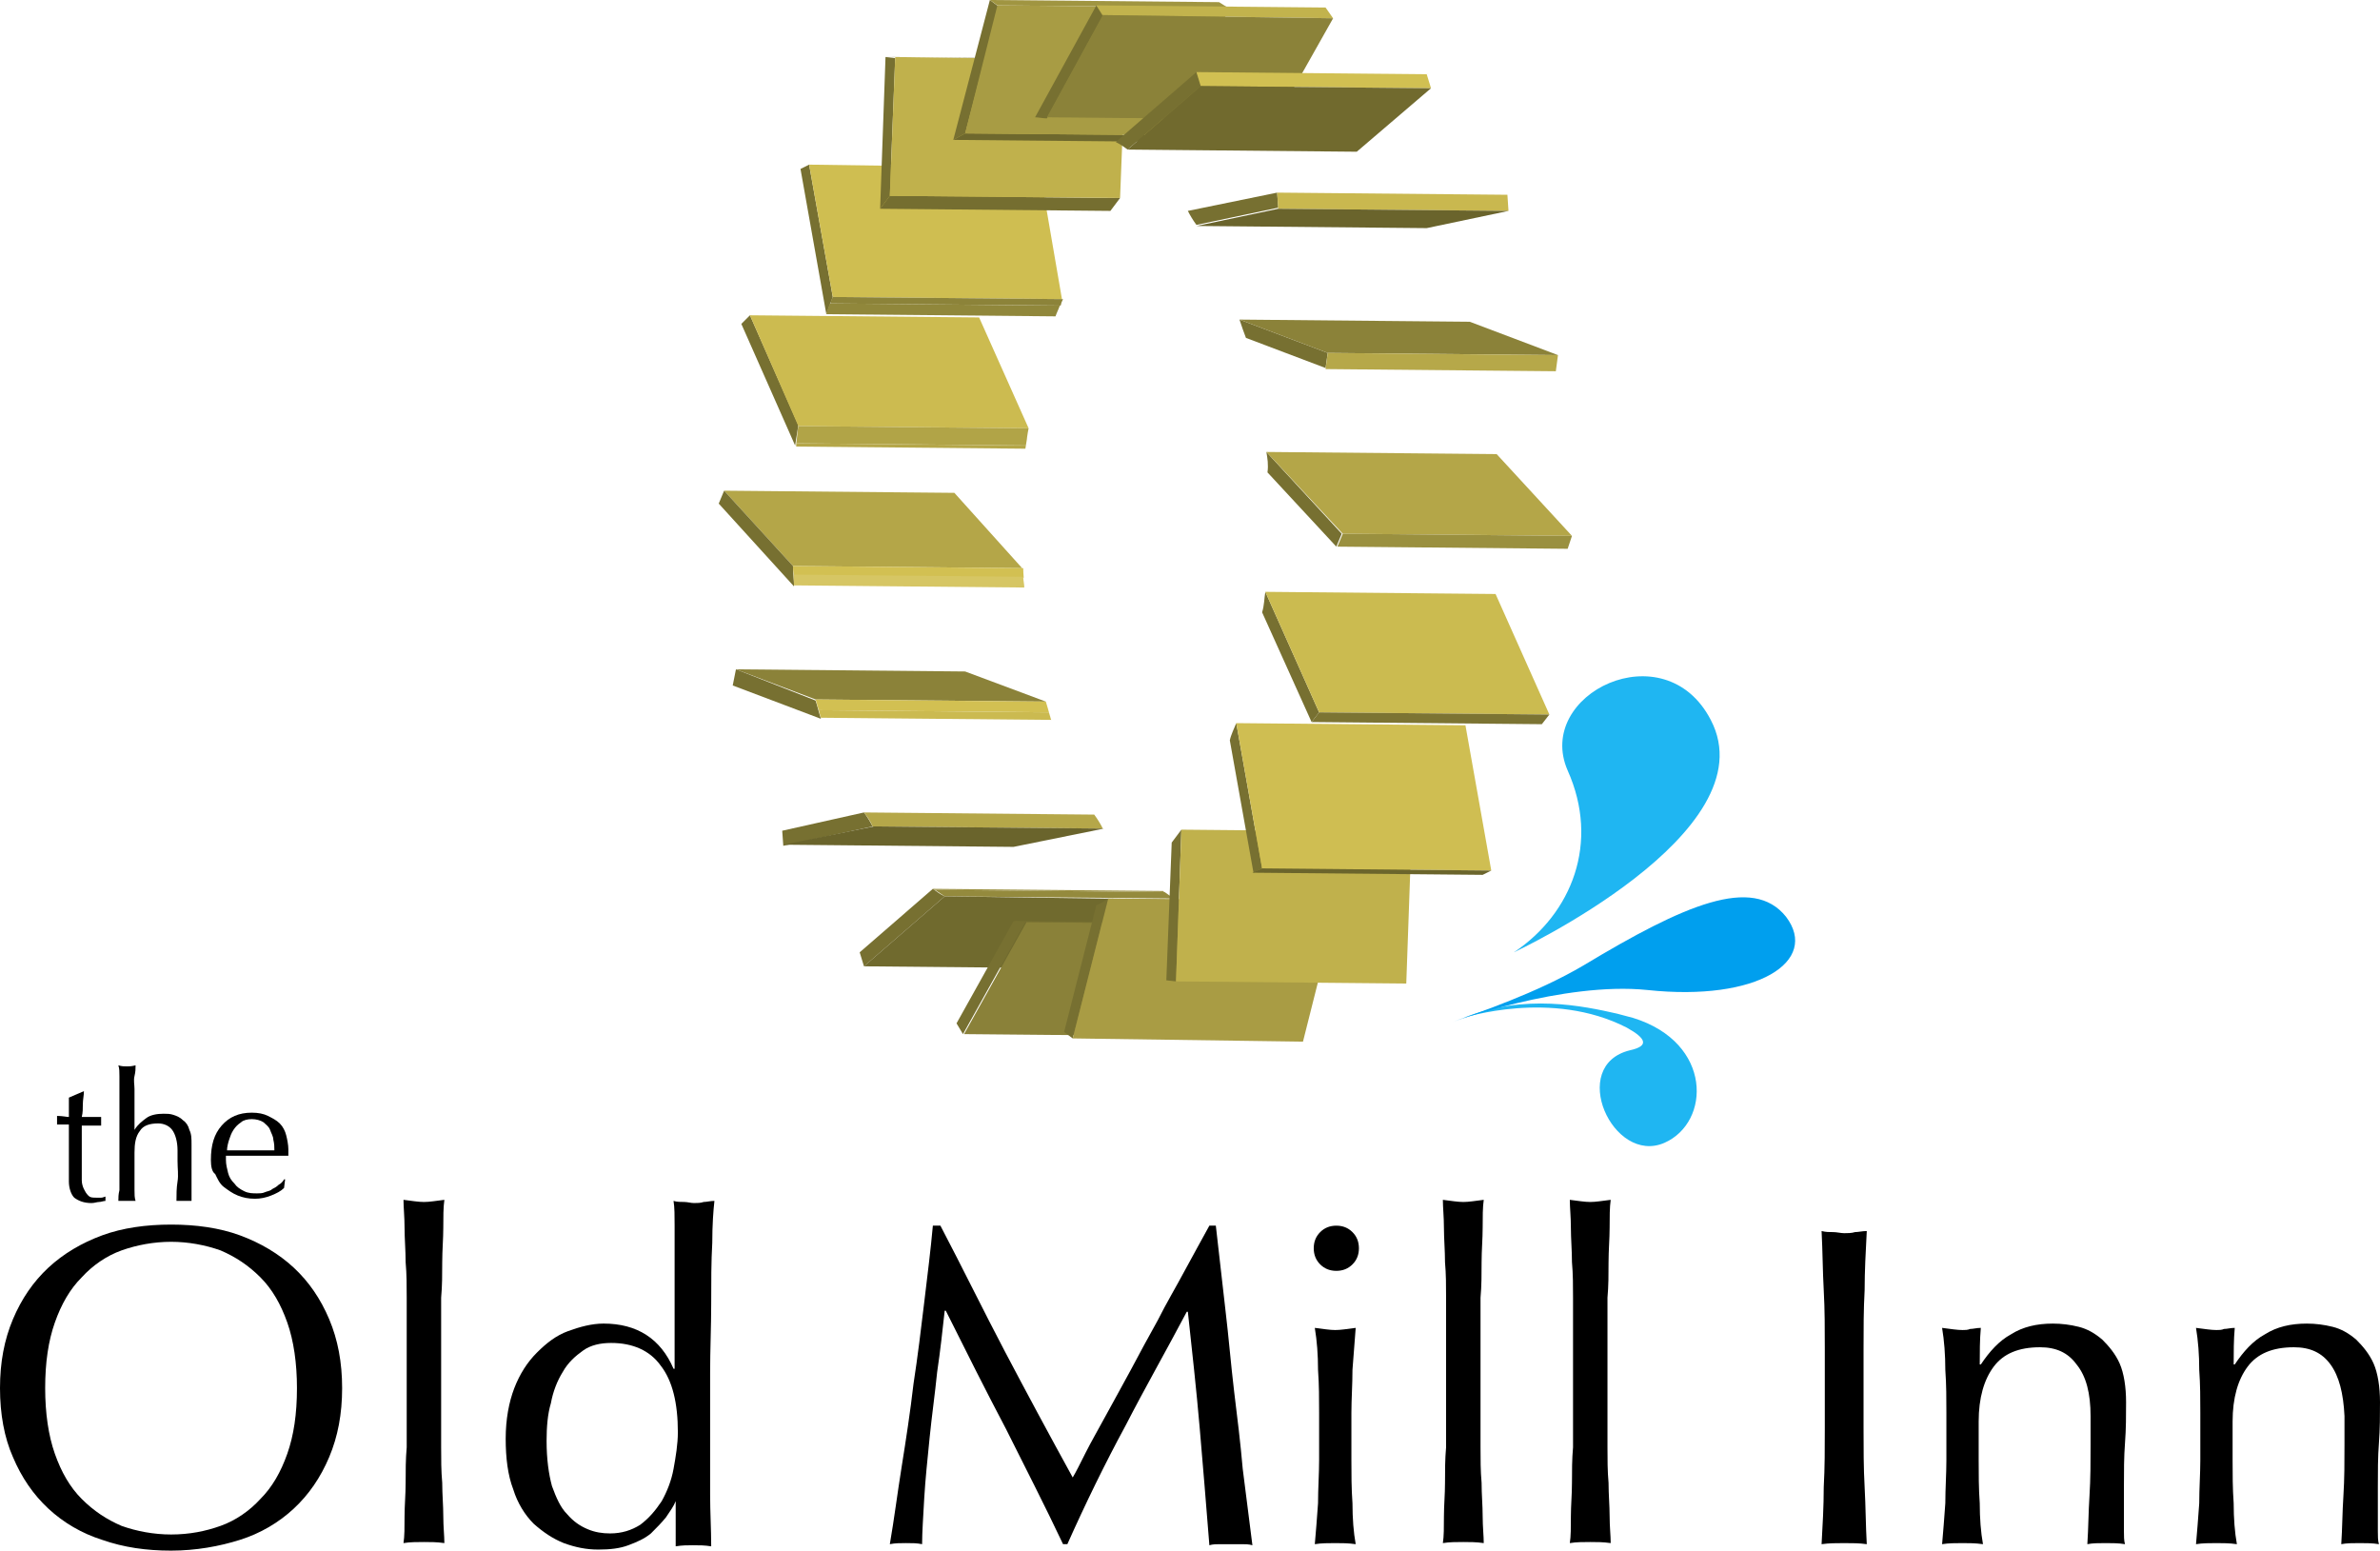 <?xml version="1.0" encoding="utf-8"?>
<!-- Generator: Adobe Illustrator 16.0.4, SVG Export Plug-In . SVG Version: 6.00 Build 0)  -->
<!DOCTYPE svg PUBLIC "-//W3C//DTD SVG 1.1//EN" "http://www.w3.org/Graphics/SVG/1.1/DTD/svg11.dtd">
<svg version="1.1" id="Layer_1" xmlns="http://www.w3.org/2000/svg" xmlns:xlink="http://www.w3.org/1999/xlink" x="0px" y="0px"
	 width="329.189px" height="214.449px" viewBox="125.009 280.013 329.189 214.449"
	 enable-background="new 125.009 280.013 329.189 214.449" xml:space="preserve">
<g>
	<g>
		<g enable-background="new    ">
			<g>
				<path fill="#777031" d="M236.921,302.782l3.274,18.305c-0.298,0.744-0.596,1.637-0.893,2.381l-3.572-20.091L236.921,302.782z"/>
			</g>
			<g>
				<polygon fill="#CFBE51" points="236.921,302.782 268.769,303.229 271.894,321.384 240.196,321.087 				"/>
			</g>
			<g enable-background="new    ">
				<g>
					<defs>
						<path id="SVGID_1_" d="M240.196,321.087l31.848,0.297c-0.298,0.744-0.596,1.637-0.894,2.381l-31.847-0.298
							C239.451,322.724,239.749,321.979,240.196,321.087z"/>
					</defs>
					<clipPath id="SVGID_2_">
						<use xlink:href="#SVGID_1_"  overflow="visible"/>
					</clipPath>
					<g clip-path="url(#SVGID_2_)" enable-background="new    ">
						<path fill="#8C8339" d="M240.196,321.087l31.848,0.297c-0.149,0.298-0.298,0.595-0.298,0.893l-31.848-0.298
							C239.898,321.682,240.047,321.384,240.196,321.087"/>
						<path fill="#90873B" d="M239.749,321.979l31.848,0.298c-0.149,0.446-0.447,1.042-0.596,1.488l-31.848-0.298
							C239.451,323.021,239.6,322.575,239.749,321.979"/>
					</g>
				</g>
			</g>
		</g>
		<g enable-background="new    ">
			<g enable-background="new    ">
				<g>
					<defs>
						<path id="SVGID_3_" d="M248.083,307.098l31.848,0.298c-0.447,0.595-0.894,1.19-1.34,1.786l-31.848-0.297
							C247.19,308.288,247.637,307.693,248.083,307.098z"/>
					</defs>
					<clipPath id="SVGID_4_">
						<use xlink:href="#SVGID_3_"  overflow="visible"/>
					</clipPath>
					<g clip-path="url(#SVGID_4_)" enable-background="new    ">
						<path fill="#756E30" d="M248.083,307.098l31.848,0.298c-0.447,0.595-0.894,1.19-1.34,1.786l-31.848-0.297
							C247.19,308.288,247.637,307.693,248.083,307.098"/>
					</g>
				</g>
			</g>
			<g>
				<path fill="#777031" d="M247.488,287.9l1.34,0.149l-0.744,19.049c-0.446,0.595-0.894,1.19-1.34,1.786L247.488,287.9z"/>
			</g>
			<g>
				<polygon fill="#787131" points="247.488,287.9 279.335,288.198 280.675,288.346 248.827,287.9 				"/>
			</g>
			<g>
				<polygon fill="#C0B14C" points="248.827,287.9 280.675,288.346 279.931,307.396 248.083,307.098 				"/>
			</g>
		</g>
		<g enable-background="new    ">
			<g>
				<polygon fill="#B4A648" points="225.164,347.875 257.012,348.172 266.388,358.589 234.69,358.292 				"/>
			</g>
			<g>
				<path fill="#777031" d="M225.164,347.875l9.525,10.417c0,0.893,0.148,1.935,0.148,2.827l-10.417-11.459L225.164,347.875z"/>
			</g>
			<g enable-background="new    ">
				<g>
					<defs>
						<path id="SVGID_5_" d="M234.69,358.292l31.847,0.297c0,0.893,0.149,1.935,0.149,2.828l-31.848-0.298
							C234.838,360.078,234.69,359.185,234.69,358.292z"/>
					</defs>
					<clipPath id="SVGID_6_">
						<use xlink:href="#SVGID_5_"  overflow="visible"/>
					</clipPath>
					<g clip-path="url(#SVGID_6_)" enable-background="new    ">
						<path fill="#D2C052" d="M234.69,358.292l31.847,0.297c0,0.447,0,0.893,0.149,1.339l-31.848-0.297
							C234.69,359.036,234.69,358.589,234.69,358.292"/>
						<path fill="#D6C664" d="M234.69,359.482l31.847,0.298c0,0.446,0.149,1.042,0.149,1.488l-31.848-0.297
							C234.838,360.524,234.69,360.078,234.69,359.482"/>
					</g>
				</g>
			</g>
		</g>
		<g enable-background="new    ">
			<g>
				<path fill="#777031" d="M228.737,323.617l6.696,15.18c-0.148,0.893-0.297,1.935-0.446,2.828l-7.44-16.817L228.737,323.617z"/>
			</g>
			<g>
				<polygon fill="#CCBB50" points="228.737,323.617 260.435,323.915 267.281,339.243 235.433,338.945 				"/>
			</g>
			<g enable-background="new    ">
				<g>
					<defs>
						<path id="SVGID_7_" d="M235.433,338.945l31.848,0.297c-0.148,0.893-0.297,1.935-0.446,2.828l-31.848-0.297
							C235.136,340.731,235.284,339.838,235.433,338.945z"/>
					</defs>
					<clipPath id="SVGID_8_">
						<use xlink:href="#SVGID_7_"  overflow="visible"/>
					</clipPath>
					<g clip-path="url(#SVGID_8_)" enable-background="new    ">
						<path fill="#B1A447" d="M235.433,338.945l31.848,0.297c-0.148,0.744-0.297,1.637-0.297,2.381l-31.848-0.298
							C235.284,340.434,235.284,339.689,235.433,338.945"/>
						<path fill="#B5A749" d="M235.136,341.326l31.848,0.298c0,0.149,0,0.297,0,0.446l-31.848-0.297
							C235.136,341.624,235.136,341.475,235.136,341.326"/>
					</g>
				</g>
			</g>
		</g>
		<g enable-background="new    ">
			<g enable-background="new    ">
				<g>
					<defs>
						<path id="SVGID_9_" d="M258.5,298.466l31.848,0.297c-0.596,0.298-1.042,0.595-1.637,0.893l-31.848-0.298
							C257.458,299.062,257.906,298.764,258.5,298.466z"/>
					</defs>
					<clipPath id="SVGID_10_">
						<use xlink:href="#SVGID_9_"  overflow="visible"/>
					</clipPath>
					<g clip-path="url(#SVGID_10_)" enable-background="new    ">
						<path fill="#6E682D" d="M258.5,298.466l31.848,0.297c-0.596,0.298-1.042,0.595-1.637,0.893l-31.848-0.298
							C257.458,299.062,257.906,298.764,258.5,298.466"/>
					</g>
				</g>
			</g>
			<g>
				<path fill="#777031" d="M261.923,280.013l1.19,0.893l-4.613,17.561c-0.595,0.297-1.042,0.595-1.637,0.893L261.923,280.013z"/>
			</g>
			<g>
				<polygon fill="#A09541" points="261.923,280.013 293.622,280.31 294.813,281.054 262.965,280.757 				"/>
			</g>
			<g>
				<polygon fill="#A89C44" points="262.965,280.757 294.813,281.054 290.348,298.764 258.5,298.466 				"/>
			</g>
		</g>
		<g enable-background="new    ">
			<g>
				<path fill="#777031" d="M296.449,324.212l12.203,4.613l-0.298,2.084l-11.013-4.167
					C297.045,325.998,296.747,325.105,296.449,324.212z"/>
			</g>
			<g>
				<polygon fill="#8B8239" points="296.449,324.212 328.297,324.51 340.5,329.123 308.653,328.825 				"/>
			</g>
			<g>
				<polygon fill="#B6A849" points="308.653,328.825 340.5,329.123 340.202,331.355 308.355,331.058 				"/>
			</g>
		</g>
		<g enable-background="new    ">
			<g enable-background="new    ">
				<g>
					<defs>
						
							<rect id="SVGID_11_" x="268.024" y="296.234" transform="matrix(-1 -0.009 0.009 -1 565.114 595.11)" width="31.849" height="0"/>
					</defs>
					<clipPath id="SVGID_12_">
						<use xlink:href="#SVGID_11_"  overflow="visible"/>
					</clipPath>
					<g clip-path="url(#SVGID_12_)" enable-background="new    ">
						<path fill="#6E682D" d="M268.025,296.085l31.848,0.298l0,0L268.025,296.085L268.025,296.085"/>
					</g>
				</g>
			</g>
			<g>
				<path fill="#777031" d="M276.656,280.757l0.893,1.488l-7.738,14.138c-0.596,0-1.19-0.149-1.637-0.149L276.656,280.757z"/>
			</g>
			<g>
				<polygon fill="#C2B34D" points="276.656,280.757 308.355,281.054 309.397,282.542 277.549,282.096 				"/>
			</g>
			<g>
				<polygon fill="#8B8239" points="277.549,282.096 309.397,282.542 301.509,296.531 269.811,296.234 				"/>
			</g>
		</g>
		<g enable-background="new    ">
			<g>
				<path fill="#777031" d="M290.496,289.983l0.596,1.935l-10.12,8.78c-0.595-0.446-1.041-0.744-1.637-1.042L290.496,289.983z"/>
			</g>
			<g>
				<polygon fill="#D1C052" points="290.496,289.983 322.344,290.281 322.94,292.216 291.092,291.918 				"/>
			</g>
			<g>
				<polygon fill="#716A2E" points="291.092,291.918 322.94,292.216 312.671,300.996 280.972,300.698 				"/>
			</g>
		</g>
		<g enable-background="new    ">
			<g>
				<path fill="#777031" d="M301.658,306.651l0.148,2.083l-11.311,2.381c-0.446-0.595-0.893-1.339-1.19-1.935L301.658,306.651z"/>
			</g>
			<g>
				<polygon fill="#C9B84F" points="301.658,306.651 333.505,306.949 333.655,309.181 301.807,308.884 				"/>
			</g>
			<g>
				<polygon fill="#6A642C" points="301.807,308.884 333.655,309.181 322.344,311.562 290.496,311.265 				"/>
			</g>
		</g>
		<g enable-background="new    ">
			<g>
				<path fill="#777031" d="M300.022,361.863l7.44,16.668l-1.042,1.339l-6.846-15.18
					C299.872,363.798,299.872,362.756,300.022,361.863z"/>
			</g>
			<g>
				<polygon fill="#CBBB50" points="300.022,361.863 331.868,362.161 339.31,378.829 307.462,378.531 				"/>
			</g>
			<g>
				<polygon fill="#7C7433" points="307.462,378.531 339.31,378.829 338.268,380.168 306.42,379.871 				"/>
			</g>
		</g>
		<g enable-background="new    ">
			<g>
				<path fill="#777031" d="M254.035,402.938c0.596,0.447,1.042,0.744,1.638,1.042l-11.162,9.674l-0.595-1.936L254.035,402.938z"/>
			</g>
			<g enable-background="new    ">
				<g>
					<defs>
						<path id="SVGID_13_" d="M254.035,402.938l31.848,0.298c0.596,0.446,1.042,0.744,1.638,1.042l-31.848-0.298
							C255.077,403.682,254.631,403.385,254.035,402.938z"/>
					</defs>
					<clipPath id="SVGID_14_">
						<use xlink:href="#SVGID_13_"  overflow="visible"/>
					</clipPath>
					<g clip-path="url(#SVGID_14_)" enable-background="new    ">
						<path fill="#998E3E" d="M254.035,402.938l31.848,0.298l0.149,0.149l-31.848-0.298
							C254.185,403.087,254.185,403.087,254.035,402.938"/>
						<path fill="#948A3D" d="M254.333,403.087l31.848,0.298c0.446,0.297,0.893,0.595,1.34,0.893l-31.848-0.298
							C255.227,403.682,254.78,403.385,254.333,403.087"/>
					</g>
				</g>
			</g>
			<g>
				<polygon fill="#706A2E" points="255.673,403.979 287.521,404.426 276.359,413.95 244.511,413.653 				"/>
			</g>
		</g>
		<g enable-background="new    ">
			<g enable-background="new    ">
				<g>
					<defs>
						<path id="SVGID_15_" d="M298.682,407.849l-31.848-0.298c-0.595,0-1.042,0-1.637-0.148l31.848,0.298
							C297.64,407.849,298.236,407.849,298.682,407.849z"/>
					</defs>
					<clipPath id="SVGID_16_">
						<use xlink:href="#SVGID_15_"  overflow="visible"/>
					</clipPath>
					<g clip-path="url(#SVGID_16_)" enable-background="new    ">
						<path fill="#797232" d="M265.198,407.402l31.848,0.298c0.446,0,0.893,0,1.339,0.148l-31.848-0.298
							C266.09,407.551,265.644,407.551,265.198,407.402"/>
						<path fill="#756E30" d="M266.536,407.551l31.848,0.298c0.149,0,0.149,0,0.298,0l-31.848-0.298
							C266.834,407.551,266.686,407.551,266.536,407.551"/>
					</g>
				</g>
			</g>
			<g>
				<path fill="#777031" d="M265.198,407.402c0.595,0,1.19,0.148,1.637,0.148l-8.632,15.478l-0.893-1.488L265.198,407.402z"/>
			</g>
			<g>
				<polygon fill="#8A8139" points="266.984,407.551 298.83,407.849 290.199,423.326 258.352,423.028 				"/>
			</g>
		</g>
		<g enable-background="new    ">
			<g>
				<path fill="#777031" d="M278.293,404.277l-4.911,19.347l-1.19-0.894l4.465-17.561
					C277.252,405.021,277.847,404.575,278.293,404.277z"/>
			</g>
			<g>
				<polygon fill="#A99C44" points="278.293,404.277 310.141,404.575 305.23,424.07 273.382,423.624 				"/>
			</g>
		</g>
		<g enable-background="new    ">
			<g>
				<path fill="#777031" d="M288.413,394.753l-0.744,20.983l-1.34-0.148l0.744-19.049
					C287.521,395.943,287.967,395.348,288.413,394.753z"/>
			</g>
			<g>
				<polygon fill="#C0B14C" points="288.413,394.753 320.261,395.05 319.517,416.034 287.669,415.736 				"/>
			</g>
		</g>
		<g enable-background="new    ">
			<g>
				<path fill="#777031" d="M296.003,380.02l3.571,20.091l-1.19,0.595l-3.273-18.304
					C295.259,381.657,295.705,380.764,296.003,380.02z"/>
			</g>
			<g>
				<polygon fill="#CFBE52" points="296.003,380.02 327.701,380.317 331.274,400.408 299.574,400.11 				"/>
			</g>
			<g>
				<polygon fill="#6B652C" points="299.574,400.11 331.274,400.408 330.082,401.003 298.236,400.705 				"/>
			</g>
		</g>
		<g enable-background="new    ">
			<g>
				<path fill="#777031" d="M300.17,342.517l10.417,11.31l-0.744,1.786l-9.524-10.269
					C300.468,344.303,300.319,343.41,300.17,342.517z"/>
			</g>
			<g>
				<polygon fill="#B4A648" points="300.17,342.517 332.018,342.814 342.435,354.125 310.736,353.827 				"/>
			</g>
			<g>
				<polygon fill="#9A903F" points="310.736,353.827 342.435,354.125 341.839,355.911 309.992,355.613 				"/>
			</g>
		</g>
		<g enable-background="new    ">
			<g>
				<polygon fill="#8B8239" points="226.802,372.579 258.5,372.876 269.662,377.043 237.815,376.746 				"/>
			</g>
			<g>
				<path fill="#777031" d="M226.802,372.579l11.013,4.316c0.298,0.893,0.446,1.637,0.744,2.53l-12.203-4.613L226.802,372.579z"/>
			</g>
			<g enable-background="new    ">
				<g>
					<defs>
						<path id="SVGID_17_" d="M237.815,376.746l31.848,0.297c0.297,0.893,0.446,1.637,0.744,2.53l-31.848-0.298
							C238.261,378.531,238.113,377.639,237.815,376.746z"/>
					</defs>
					<clipPath id="SVGID_18_">
						<use xlink:href="#SVGID_17_"  overflow="visible"/>
					</clipPath>
					<g clip-path="url(#SVGID_18_)" enable-background="new    ">
						<path fill="#D2C052" d="M237.815,376.746l31.848,0.297c0.148,0.447,0.297,1.042,0.446,1.488l-31.848-0.297
							C238.113,377.787,237.963,377.341,237.815,376.746"/>
						<path fill="#CBBA50" d="M238.261,378.234l31.848,0.297c0.148,0.298,0.148,0.744,0.298,1.042l-31.848-0.298
							C238.409,378.978,238.409,378.68,238.261,378.234"/>
					</g>
				</g>
			</g>
		</g>
		<g enable-background="new    ">
			<g>
				<path fill="#777031" d="M244.511,392.372c0.447,0.595,0.894,1.339,1.191,1.935l-12.353,2.679l-0.148-2.084L244.511,392.372z"/>
			</g>
			<g enable-background="new    ">
				<g>
					<defs>
						<path id="SVGID_19_" d="M244.511,392.372l31.848,0.298c0.446,0.595,0.894,1.339,1.19,1.935l-31.847-0.298
							C245.405,393.562,244.958,392.967,244.511,392.372z"/>
					</defs>
					<clipPath id="SVGID_20_">
						<use xlink:href="#SVGID_19_"  overflow="visible"/>
					</clipPath>
					<g clip-path="url(#SVGID_20_)" enable-background="new    ">
						<path fill="#B5A749" d="M244.511,392.372l31.848,0.298c0.446,0.595,0.894,1.339,1.19,1.935l-31.847-0.298
							C245.405,393.562,244.958,392.967,244.511,392.372"/>
						<polyline fill="#B1A447" points="245.851,394.306 277.549,394.604 277.698,394.604 245.851,394.306 245.851,394.306 						"/>
					</g>
				</g>
			</g>
			<g>
				<polygon fill="#6A642C" points="245.851,394.306 277.698,394.604 265.198,397.134 233.35,396.836 				"/>
			</g>
		</g>
	</g>
</g>
<g>
	<path d="M125.009,471.99c0-3.571,0.595-6.697,1.786-9.524c1.19-2.827,2.827-5.209,4.91-7.144c2.084-1.935,4.614-3.423,7.441-4.465
		c2.827-1.041,6.102-1.487,9.524-1.487s6.697,0.446,9.524,1.487c2.828,1.042,5.357,2.53,7.441,4.465
		c2.083,1.935,3.721,4.316,4.911,7.144s1.785,5.953,1.785,9.524c0,3.572-0.595,6.697-1.785,9.524
		c-1.19,2.828-2.828,5.209-4.911,7.144c-2.084,1.935-4.613,3.423-7.441,4.315c-2.827,0.894-6.102,1.488-9.524,1.488
		s-6.548-0.446-9.524-1.488c-2.827-0.893-5.357-2.381-7.441-4.315c-2.083-1.935-3.72-4.315-4.91-7.144
		C125.604,478.836,125.009,475.562,125.009,471.99z M166.083,471.99c0-3.423-0.446-6.548-1.34-9.078
		c-0.893-2.529-2.083-4.613-3.72-6.25c-1.638-1.638-3.423-2.828-5.507-3.721c-2.083-0.744-4.465-1.19-6.846-1.19
		s-4.762,0.446-6.846,1.19c-2.083,0.744-4.018,2.083-5.506,3.721c-1.638,1.637-2.828,3.721-3.721,6.25
		c-0.894,2.53-1.34,5.507-1.34,9.078c0,3.423,0.446,6.548,1.34,9.078c0.893,2.53,2.083,4.613,3.721,6.25
		c1.637,1.638,3.423,2.828,5.506,3.721c2.084,0.744,4.465,1.19,6.846,1.19c2.53,0,4.763-0.446,6.846-1.19
		c2.084-0.744,4.019-2.083,5.507-3.721c1.637-1.637,2.827-3.72,3.72-6.25C165.637,478.538,166.083,475.562,166.083,471.99z"/>
	<path d="M181.263,459.489c0-1.637,0-3.273-0.148-4.911c0-1.637-0.149-3.273-0.149-4.762s-0.148-2.828-0.148-3.869
		c1.19,0.148,2.083,0.297,2.827,0.297s1.637-0.148,2.828-0.297c-0.149,1.041-0.149,2.381-0.149,3.869s-0.148,3.125-0.148,4.762
		c0,1.638,0,3.274-0.149,4.911c0,1.638,0,3.274,0,4.613v11.46c0,1.487,0,2.976,0,4.613c0,1.637,0,3.273,0.149,4.911
		c0,1.637,0.148,3.125,0.148,4.613s0.149,2.679,0.149,3.721c-1.042-0.149-1.935-0.149-2.828-0.149c-0.893,0-1.935,0-2.827,0.149
		c0.148-0.894,0.148-2.232,0.148-3.721s0.149-2.977,0.149-4.613c0-1.638,0-3.274,0.148-4.911c0-1.638,0-3.274,0-4.613v-11.46
		C181.263,462.764,181.263,461.275,181.263,459.489z"/>
	<path d="M218.468,487.616c-0.298,0.744-0.744,1.34-1.34,2.232c-0.595,0.744-1.339,1.488-2.083,2.232
		c-0.894,0.744-1.935,1.19-3.125,1.637c-1.191,0.446-2.53,0.596-4.167,0.596c-1.638,0-3.126-0.298-4.763-0.893
		c-1.488-0.596-2.827-1.488-4.167-2.68c-1.19-1.19-2.232-2.827-2.827-4.762c-0.744-1.935-1.042-4.315-1.042-6.994
		c0-2.68,0.446-5.061,1.19-6.995s1.786-3.571,3.125-4.911c1.34-1.339,2.679-2.381,4.316-2.977c1.637-0.595,3.273-1.041,4.911-1.041
		c4.613,0,7.887,2.083,9.673,6.25h0.148v-6.25c0-1.638,0-3.274,0-4.763c0-1.637,0-3.125,0-4.613s0-2.828,0-4.167
		c0-1.34,0-2.53-0.148-3.423c0.446,0.148,1.042,0.148,1.488,0.148s0.893,0.149,1.34,0.149c0.446,0,0.893,0,1.339-0.149
		c0.446,0,0.893-0.148,1.488-0.148c-0.148,1.339-0.298,3.274-0.298,5.804c-0.148,2.53-0.148,5.357-0.148,8.483
		c0,3.125-0.149,6.25-0.149,9.524c0,3.273,0,6.25,0,8.929c0,2.828,0,5.507,0,7.888s0.149,4.762,0.149,7.144
		c-0.894-0.149-1.638-0.149-2.53-0.149c-0.744,0-1.488,0-2.381,0.149V487.616L218.468,487.616z M200.61,479.282
		c0,2.53,0.298,4.613,0.744,6.251c0.595,1.637,1.19,2.977,2.083,3.869c0.894,1.042,1.786,1.637,2.828,2.083
		c1.041,0.447,2.083,0.596,3.125,0.596c1.637,0,2.977-0.446,4.167-1.19c1.19-0.893,2.083-1.935,2.977-3.274
		c0.744-1.339,1.339-2.827,1.637-4.465c0.298-1.637,0.596-3.423,0.596-5.06c0-4.018-0.744-7.144-2.382-9.227
		c-1.488-2.084-3.869-3.125-6.846-3.125c-1.488,0-2.827,0.297-3.869,1.041s-2.083,1.638-2.827,2.977
		c-0.744,1.19-1.34,2.679-1.638,4.316C200.758,475.562,200.61,477.348,200.61,479.282z"/>
	<path d="M264.007,466.931c2.977,5.655,6.102,11.459,9.375,17.412c0.447-0.744,1.042-1.935,1.786-3.423s1.786-3.274,2.828-5.209
		c1.041-1.935,2.231-4.019,3.423-6.251c1.19-2.231,2.381-4.464,3.72-6.846c1.19-2.381,2.53-4.613,3.721-6.846
		c1.19-2.231,2.381-4.315,3.423-6.25h0.893c0.447,4.019,0.894,7.888,1.34,11.757c0.446,3.721,0.744,7.44,1.19,11.161
		c0.446,3.572,0.893,7.292,1.19,10.715c0.446,3.572,0.894,7.144,1.34,10.566c-0.446-0.148-1.042-0.148-1.488-0.148s-1.042,0-1.488,0
		s-1.042,0-1.488,0s-1.042,0-1.488,0.148c-0.446-5.655-0.893-11.013-1.339-16.221c-0.447-5.209-1.042-10.566-1.638-16.073h-0.148
		c-2.828,5.357-5.804,10.566-8.482,15.775c-2.828,5.209-5.507,10.715-8.037,16.37h-0.595c-2.53-5.357-5.209-10.566-7.888-15.924
		c-2.827-5.357-5.506-10.715-8.334-16.37h-0.148c-0.298,2.679-0.596,5.506-1.042,8.482c-0.298,2.977-0.744,6.102-1.042,9.078
		s-0.595,5.804-0.744,8.334c-0.148,2.679-0.297,4.763-0.297,6.399c-0.744-0.148-1.34-0.148-2.232-0.148
		c-0.744,0-1.488,0-2.232,0.148c0.595-3.423,1.042-6.994,1.637-10.715c0.596-3.721,1.19-7.59,1.637-11.459
		c0.596-3.87,1.042-7.59,1.488-11.311c0.447-3.721,0.894-7.292,1.19-10.566h1.042C258.202,455.472,261.031,461.275,264.007,466.931z
		"/>
	<path d="M306.718,452.644c0-0.893,0.298-1.637,0.893-2.232c0.596-0.595,1.34-0.893,2.232-0.893c0.894,0,1.637,0.298,2.232,0.893
		c0.596,0.596,0.893,1.34,0.893,2.232c0,0.894-0.297,1.638-0.893,2.232c-0.596,0.596-1.339,0.893-2.232,0.893
		c-0.893,0-1.637-0.297-2.232-0.893C307.016,454.281,306.718,453.537,306.718,452.644z M307.462,475.413
		c0-1.935,0-3.869-0.149-5.953c0-2.083-0.148-4.018-0.446-5.804c1.19,0.149,2.084,0.298,2.828,0.298s1.637-0.148,2.827-0.298
		c-0.148,1.786-0.298,3.721-0.446,5.804c0,2.084-0.148,4.019-0.148,5.953v6.548c0,1.935,0,3.87,0.148,5.953
		c0,2.084,0.148,4.019,0.446,5.655c-1.042-0.148-1.935-0.148-2.827-0.148c-0.894,0-1.935,0-2.828,0.148
		c0.149-1.637,0.298-3.571,0.446-5.655c0-2.083,0.149-4.019,0.149-5.953V475.413z"/>
	<path d="M325.023,459.489c0-1.637,0-3.273-0.148-4.911c0-1.637-0.149-3.273-0.149-4.762s-0.148-2.828-0.148-3.869
		c1.19,0.148,2.083,0.297,2.827,0.297s1.638-0.148,2.828-0.297c-0.149,1.041-0.149,2.381-0.149,3.869s-0.148,3.125-0.148,4.762
		c0,1.638,0,3.274-0.148,4.911c0,1.638,0,3.274,0,4.613v11.46c0,1.487,0,2.976,0,4.613c0,1.637,0,3.273,0.148,4.911
		c0,1.637,0.148,3.125,0.148,4.613s0.149,2.679,0.149,3.721c-1.042-0.149-1.935-0.149-2.828-0.149c-0.893,0-1.935,0-2.827,0.149
		c0.148-0.894,0.148-2.232,0.148-3.721s0.149-2.977,0.149-4.613c0-1.638,0-3.274,0.148-4.911c0-1.638,0-3.274,0-4.613v-11.46
		C325.023,462.764,325.023,461.275,325.023,459.489z"/>
	<path d="M342.583,459.489c0-1.637,0-3.273-0.148-4.911c0-1.637-0.149-3.273-0.149-4.762s-0.148-2.828-0.148-3.869
		c1.19,0.148,2.084,0.297,2.828,0.297s1.637-0.148,2.827-0.297c-0.148,1.041-0.148,2.381-0.148,3.869s-0.149,3.125-0.149,4.762
		c0,1.638,0,3.274-0.148,4.911c0,1.638,0,3.274,0,4.613v11.46c0,1.487,0,2.976,0,4.613c0,1.637,0,3.273,0.148,4.911
		c0,1.637,0.149,3.125,0.149,4.613s0.148,2.679,0.148,3.721c-1.042-0.149-1.935-0.149-2.827-0.149c-0.894,0-1.936,0-2.828,0.149
		c0.148-0.894,0.148-2.232,0.148-3.721s0.149-2.977,0.149-4.613c0-1.638,0-3.274,0.148-4.911c0-1.638,0-3.274,0-4.613v-11.46
		C342.583,462.764,342.583,461.275,342.583,459.489z"/>
	<path d="M377.259,458.447c-0.149-2.679-0.149-5.357-0.298-8.185c0.595,0.148,1.042,0.148,1.637,0.148
		c0.446,0,1.042,0.149,1.488,0.149s1.042,0,1.488-0.149c0.446,0,1.042-0.148,1.637-0.148c-0.148,2.827-0.297,5.506-0.297,8.185
		c-0.149,2.68-0.149,5.358-0.149,8.186v10.864c0,2.827,0,5.506,0.149,8.185c0.148,2.679,0.148,5.357,0.297,7.888
		c-1.041-0.148-1.935-0.148-3.125-0.148c-1.042,0-2.083,0-3.125,0.148c0.148-2.679,0.298-5.209,0.298-7.888
		c0.148-2.679,0.148-5.357,0.148-8.185v-10.864C377.407,463.806,377.407,461.127,377.259,458.447z"/>
	<path d="M412.232,468.717c-1.19-1.638-2.828-2.382-5.061-2.382c-2.976,0-5.06,0.894-6.399,2.679
		c-1.339,1.786-2.083,4.316-2.083,7.59v5.357c0,1.935,0,3.87,0.148,5.953c0,2.084,0.149,4.019,0.447,5.655
		c-1.042-0.148-1.935-0.148-2.828-0.148c-0.893,0-1.935,0-2.827,0.148c0.148-1.637,0.298-3.571,0.446-5.655
		c0-2.083,0.148-4.019,0.148-5.953v-6.548c0-1.935,0-3.869-0.148-5.952c0-2.084-0.149-4.019-0.446-5.805
		c1.19,0.149,2.083,0.298,2.827,0.298c0.298,0,0.744,0,1.042-0.148c0.446,0,0.893-0.149,1.488-0.149
		c-0.149,1.637-0.149,3.423-0.149,5.061h0.149c1.19-1.786,2.529-3.274,4.167-4.167c1.637-1.042,3.571-1.488,5.804-1.488
		c1.19,0,2.381,0.148,3.571,0.446c1.191,0.298,2.232,0.893,3.274,1.785c0.893,0.894,1.786,1.936,2.381,3.274
		c0.596,1.34,0.894,3.274,0.894,5.357c0,1.786,0,3.721-0.149,5.655c-0.148,1.935-0.148,3.869-0.148,6.102v4.167
		c0,0.744,0,1.34,0,1.935c0,0.596,0,1.34,0.148,1.786c-0.893-0.148-1.785-0.148-2.679-0.148c-0.893,0-1.785,0-2.529,0.148
		c0.148-2.232,0.148-4.465,0.297-6.697c0.149-2.381,0.149-4.613,0.149-7.144v-3.869
		C414.166,472.734,413.571,470.354,412.232,468.717z"/>
	<path d="M447.353,468.717c-1.19-1.638-2.827-2.382-5.06-2.382c-2.977,0-5.061,0.894-6.399,2.679
		c-1.34,1.786-2.083,4.316-2.083,7.59v5.357c0,1.935,0,3.87,0.148,5.953c0,2.084,0.148,4.019,0.446,5.655
		c-1.042-0.148-1.935-0.148-2.827-0.148c-0.894,0-1.935,0-2.828,0.148c0.149-1.637,0.298-3.571,0.446-5.655
		c0-2.083,0.149-4.019,0.149-5.953v-6.548c0-1.935,0-3.869-0.149-5.952c0-2.084-0.148-4.019-0.446-5.805
		c1.19,0.149,2.084,0.298,2.828,0.298c0.297,0,0.744,0,1.041-0.148c0.447,0,0.894-0.149,1.488-0.149
		c-0.148,1.637-0.148,3.423-0.148,5.061h0.148c1.19-1.786,2.53-3.274,4.167-4.167c1.638-1.042,3.572-1.488,5.804-1.488
		c1.191,0,2.382,0.148,3.572,0.446s2.232,0.893,3.274,1.785c0.893,0.894,1.785,1.936,2.381,3.274
		c0.595,1.34,0.893,3.274,0.893,5.357c0,1.786,0,3.721-0.148,5.655c-0.149,1.935-0.149,3.869-0.149,6.102v4.167
		c0,0.744,0,1.34,0,1.935c0,0.596,0,1.34,0.149,1.786c-0.894-0.148-1.786-0.148-2.679-0.148c-0.894,0-1.786,0-2.53,0.148
		c0.148-2.232,0.148-4.465,0.298-6.697c0.148-2.381,0.148-4.613,0.148-7.144v-3.869
		C449.139,472.734,448.543,470.354,447.353,468.717z"/>
</g>
<g>
	<path d="M136.616,430.916c0,0.596-0.148,1.19-0.148,1.786c0,0.595,0,1.19-0.148,1.785c0.148,0,0.595,0,1.041,0
		c0.447,0,1.042,0,1.638,0c0,0,0,0.149,0,0.298v0.298v0.298c0,0.148,0,0.148,0,0.297c-0.149,0-0.447,0-0.744,0
		c-0.298,0-0.447,0-0.744,0h-1.19c0,0,0,0.298,0,0.744c0,0.447,0,1.042,0,1.638c0,0.595,0,1.339,0,1.935c0,0.744,0,1.339,0,1.935
		c0,0.446,0,0.893,0,1.339c0,0.447,0.148,0.894,0.297,1.191c0.149,0.297,0.298,0.595,0.596,0.893s0.595,0.298,1.19,0.298
		c0.148,0,0.298,0,0.596,0c0.297,0,0.446-0.149,0.595-0.149v0.596c-0.298,0-0.595,0.148-0.893,0.148s-0.596,0.149-1.042,0.149
		c-1.042,0-1.786-0.298-2.381-0.744c-0.446-0.446-0.744-1.34-0.744-2.232c0-0.446,0-0.893,0-1.488s0-1.042,0-1.786
		c0-0.595,0-1.339,0-2.083s0-1.638,0-2.53h-0.744c-0.148,0-0.298,0-0.446,0c-0.149,0-0.298,0-0.446,0c0-0.148,0-0.148,0-0.298
		c0-0.148,0-0.148,0-0.297c0-0.149,0-0.149,0-0.298c0-0.149,0-0.149,0-0.298c0.744,0,1.339,0.148,1.637,0.148
		c0-0.297,0-0.744,0-1.19s0-1.041,0-1.488L136.616,430.916L136.616,430.916z"/>
	<path d="M141.528,432.553c0-0.595,0-1.339,0-1.935c0-0.595,0-1.19,0-1.786c0-0.595,0-1.041-0.148-1.487
		c0.446,0.148,0.893,0.148,1.19,0.148s0.596,0,1.19-0.148c0,0.446,0,0.893-0.148,1.487c-0.149,0.596,0,1.191,0,1.786
		c0,0.596,0,1.34,0,1.935c0,0.596,0,1.19,0,1.786v1.935l0,0c0.446-0.744,1.042-1.19,1.637-1.637
		c0.596-0.446,1.488-0.596,2.381-0.596c0.447,0,0.894,0,1.34,0.149c0.446,0.148,0.893,0.297,1.339,0.744
		c0.447,0.297,0.744,0.744,0.894,1.339c0.298,0.596,0.298,1.19,0.298,2.084c0,0.744,0,1.488,0,2.231c0,0.744,0,1.488,0,2.382v1.637
		c0,0.298,0,0.596,0,0.744c0,0.298,0,0.446,0,0.744c-0.298,0-0.744,0-1.042,0s-0.744,0-1.042,0c0-0.893,0-1.786,0.148-2.679
		c0.149-0.893,0-1.786,0-2.828v-1.487c0-1.191-0.297-2.232-0.743-2.828c-0.447-0.595-1.191-0.893-1.936-0.893
		c-1.19,0-2.083,0.298-2.529,1.041c-0.596,0.744-0.744,1.786-0.744,2.977c0,0.447,0,1.042,0,1.638c0,0.595,0,1.19,0,1.785
		c0,0.596,0,1.19,0,1.786s0,1.042,0.148,1.488c-0.446,0-0.744,0-1.19,0s-0.744,0-1.19,0c0-0.446,0-0.893,0.148-1.488
		c0-0.596,0-1.19,0-1.786c0-0.595,0-1.339,0-1.935c0-0.595,0-1.339,0-1.785v-4.465C141.528,433.893,141.528,433.297,141.528,432.553
		z"/>
	<path d="M154.178,440.44c0-2.083,0.446-3.571,1.488-4.762c1.041-1.191,2.381-1.786,4.166-1.786c0.894,0,1.638,0.148,2.232,0.446
		c0.596,0.298,1.19,0.596,1.638,1.042c0.446,0.446,0.744,1.041,0.893,1.637s0.298,1.34,0.298,1.935c0,0.149,0,0.298,0,0.446
		c0,0.149,0,0.298,0,0.447c-0.894,0-1.786,0-2.679,0c-0.894,0-1.786,0-2.679,0c-0.596,0-1.042,0-1.638,0c-0.595,0-1.041,0-1.637,0
		c0,0.148,0,0.148,0,0.297v0.298c0,0.596,0.148,1.19,0.298,1.786c0.148,0.595,0.446,1.042,0.893,1.488
		c0.298,0.446,0.744,0.744,1.34,1.041c0.595,0.298,1.19,0.298,1.785,0.298c0.298,0,0.744,0,1.042-0.148
		c0.298-0.149,0.744-0.149,1.042-0.446c0.298-0.149,0.595-0.298,0.893-0.596c0.298-0.148,0.596-0.446,0.744-0.744h0.149l-0.149,1.19
		c-0.446,0.446-1.042,0.744-1.785,1.042c-0.744,0.298-1.488,0.446-2.232,0.446c-0.894,0-1.638-0.148-2.382-0.446
		s-1.339-0.744-1.935-1.19c-0.595-0.446-0.893-1.19-1.19-1.786C154.326,442.077,154.178,441.333,154.178,440.44z M159.832,434.785
		c-0.595,0-1.19,0.149-1.487,0.446c-0.447,0.298-0.744,0.596-1.042,1.042s-0.446,0.893-0.596,1.34
		c-0.148,0.446-0.298,1.041-0.298,1.488c0.447,0,1.042,0,1.638,0c0.595,0,1.042,0,1.637,0c0.596,0,1.042,0,1.637,0
		c0.596,0,1.042,0,1.638,0c0-0.447,0-0.894-0.149-1.488c0-0.447-0.297-0.894-0.446-1.34c-0.148-0.446-0.595-0.744-0.893-1.042
		C161.024,434.935,160.428,434.785,159.832,434.785z"/>
</g>
<path fill="#1FB6F2" d="M350.917,420.796c11.013,3.423,10.715,14.436,4.316,17.264c-7.144,3.125-13.395-10.715-4.763-12.799
	c2.679-0.595,2.232-1.637-0.446-3.125c-10.418-5.357-22.621-1.34-22.621-1.34l0,0c8.483-3.423,16.668-1.637,21.281-0.595
	L350.917,420.796z"/>
<path fill="#009FEE" d="M344.072,413.504c-6.548,3.869-14.584,6.548-18.305,7.888c0,0,15.478-5.655,27.085-4.465
	c15.329,1.638,23.812-4.018,19.198-10.119C367.437,401.003,357.912,405.17,344.072,413.504z"/>
<path fill="#1FB6F2" d="M334.399,411.718c0,0,35.419-16.519,27.233-32.145c-6.398-12.352-24.406-3.572-19.793,6.994
	C346.304,396.539,342.435,406.36,334.399,411.718z"/>
</svg>
